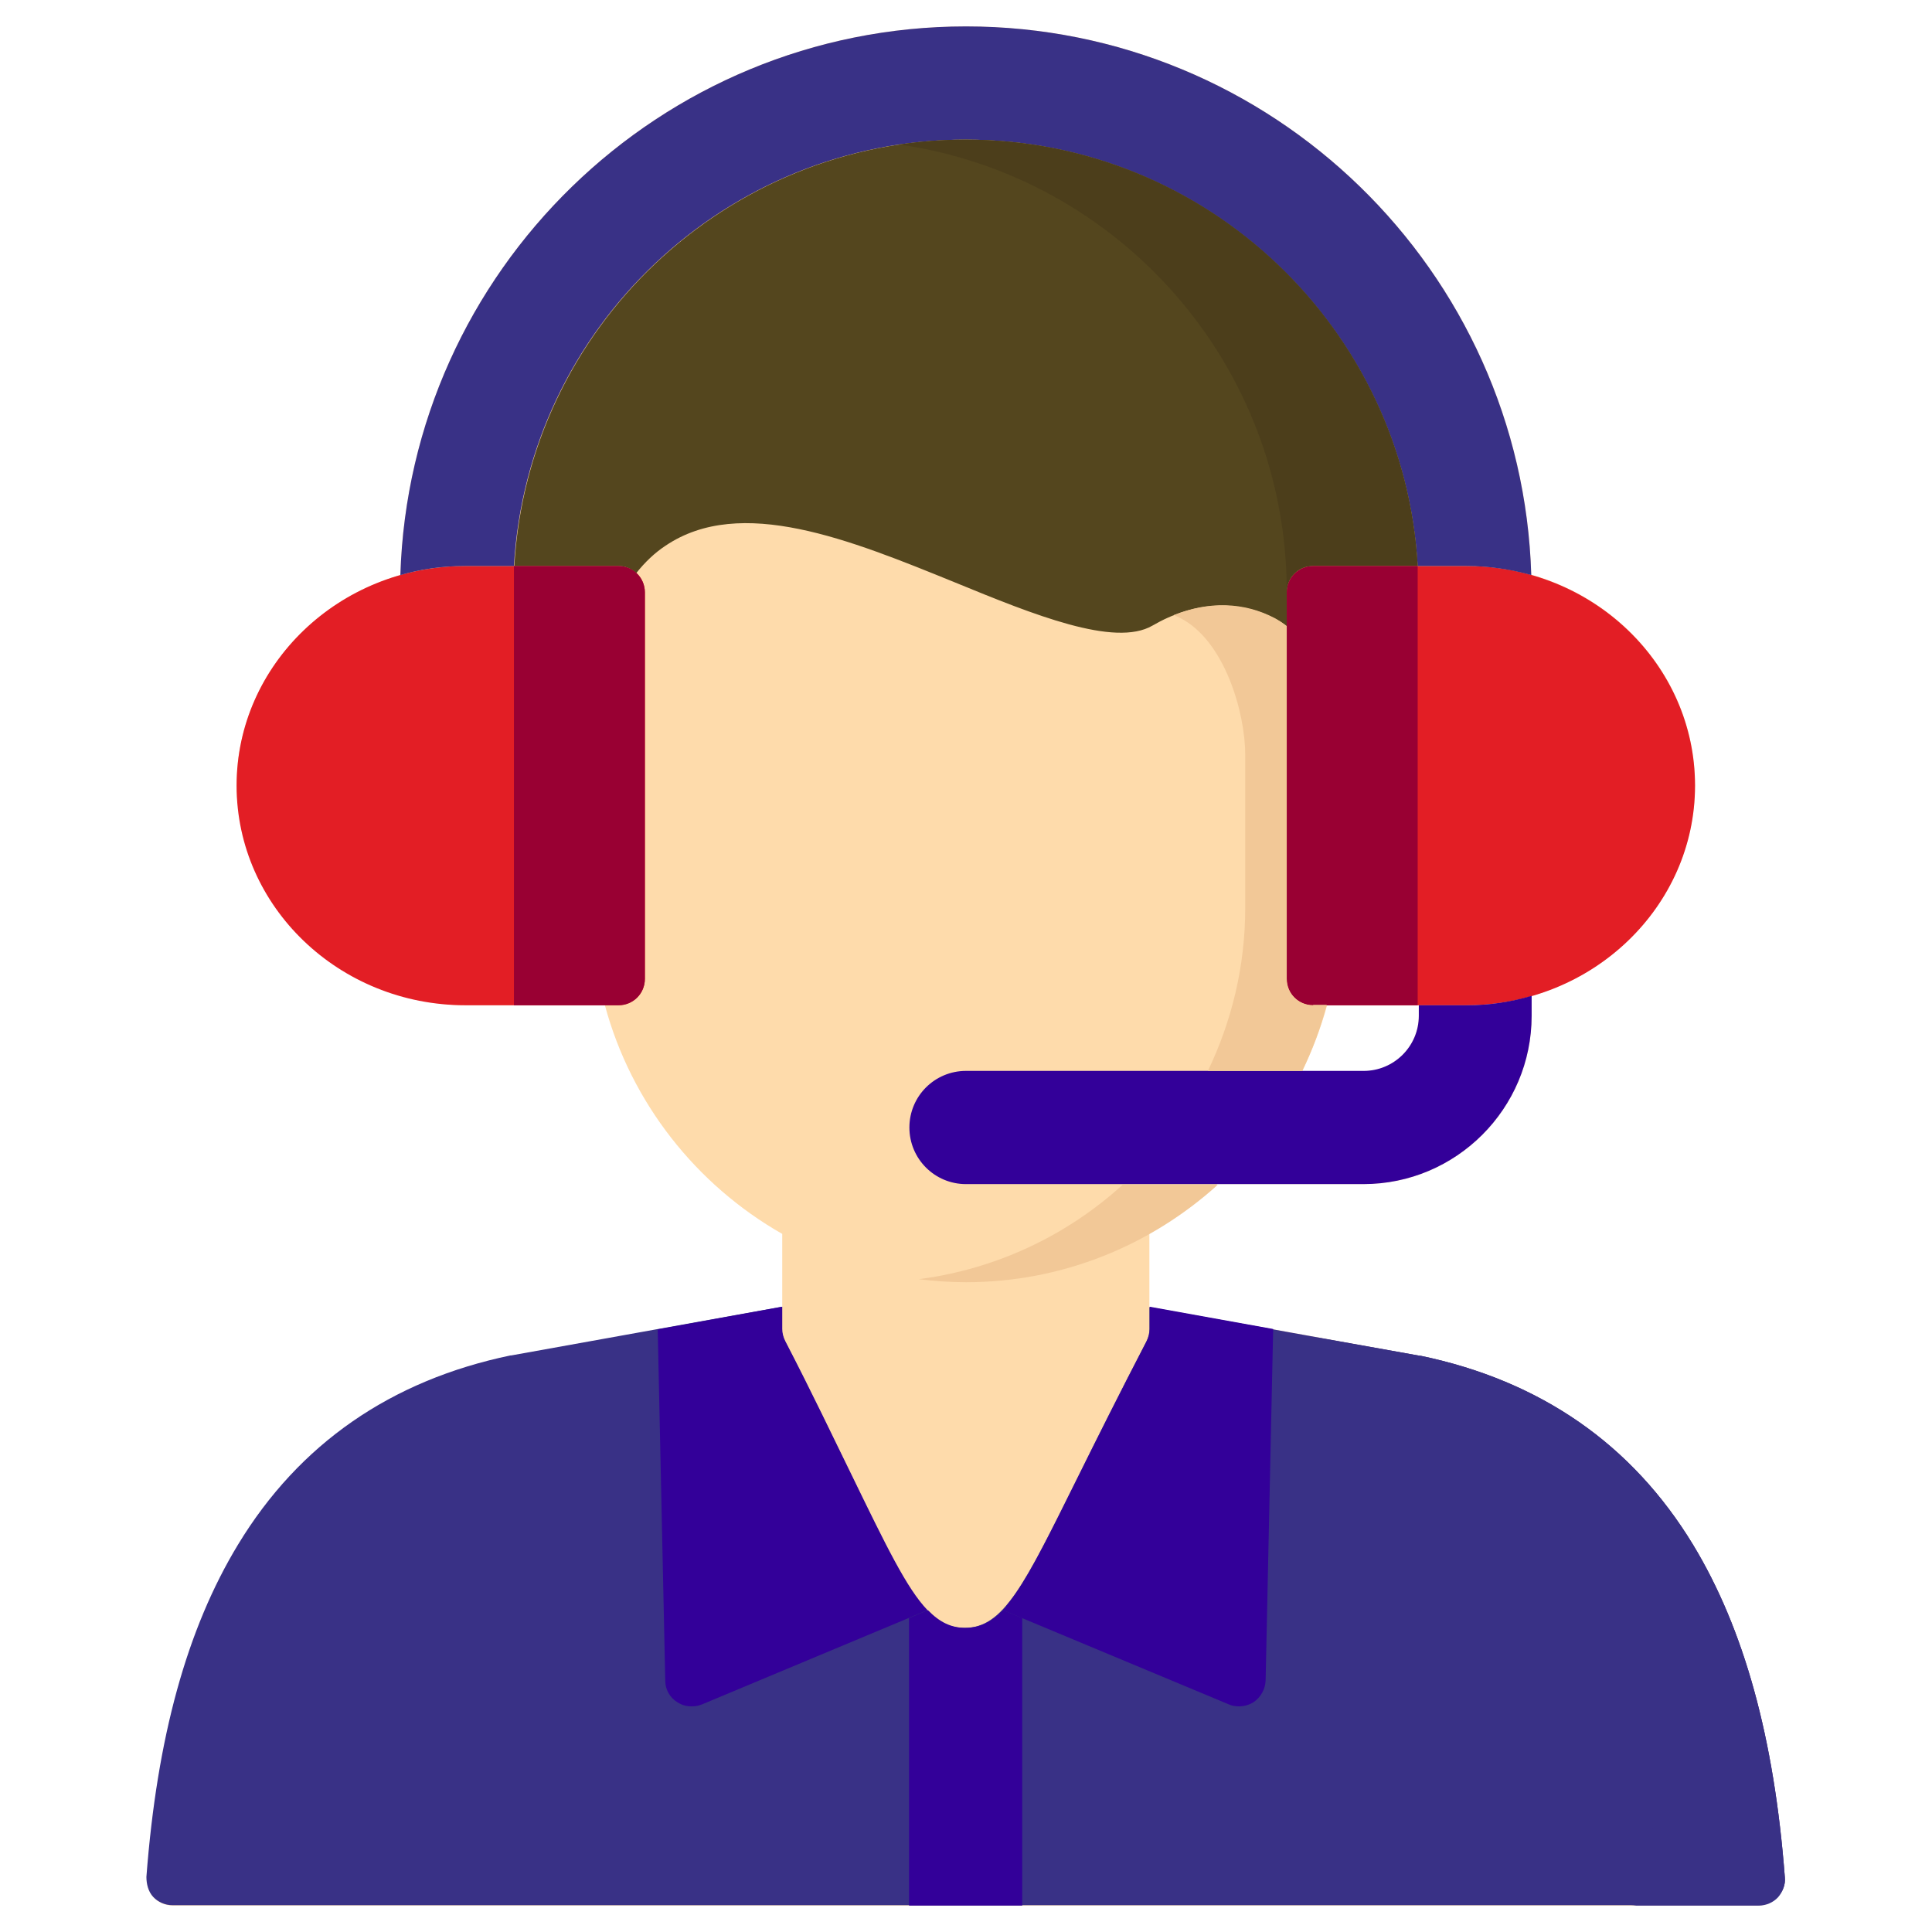 <svg xmlns="http://www.w3.org/2000/svg" id="Layer_1" viewBox="0 0 512 512"><defs><style>      .st0 {        fill: #4c3e1b;      }      .st1 {        fill: #f2c897;      }      .st2 {        fill: #fedbab;      }      .st3 {        fill: #e31e25;      }      .st4 {        fill: #903;      }      .st5 {        fill: #54461e;      }      .st6 {        fill: #393186;      }      .st7 {        fill: #309;      }    </style></defs><path class="st2" d="M473,497.5c-2.8-36.9-10.8-65.8-24.3-88.1-16.2-26.7-40.5-43.5-72.2-50.1h-.2l-71.7-12.9v-19.5c6.5-3.7,12.5-8.1,18-13.1h38.7c24.6,0,44.6-20,44.6-44.6v-5.3c25-7.2,43.3-29.4,43.3-55.8s-18.3-48.7-43.4-55.8c-2.4-80.5-68.7-145.3-149.8-145.3S108.6,71.8,106.1,152.4c-25,7.1-43.4,29.5-43.4,55.8s27.2,58.2,60.6,58.2h37c7,25.9,24.2,47.6,47,60.6v19.4l-71.7,12.9h-.2c-31.7,6.6-56,23.4-72.2,50.1-13.6,22.4-21.5,51.2-24.3,88.1,0,1.9.5,3.9,1.8,5.3s3.2,2.2,5.1,2.2h420.1c1.9,0,3.8-.8,5.1-2.2,1.5-1.5,2.2-3.4,2-5.3h0ZM361.3,283.9h-16.2c2.7-5.6,4.9-11.4,6.6-17.5h24.3v2.8c0,8.1-6.6,14.7-14.7,14.7h0Z"></path><path class="st6" d="M473,497.5c-2.8-36.9-10.8-65.8-24.3-88.1-16.2-26.7-40.5-43.5-72.2-50.1h-.2l-71.7-12.9v5.9c0,1.1-.3,2.2-.8,3.2-7.2,13.9-13.2,25.9-18,35.6-14.5,29.3-19.9,40.3-30.2,40.3h-.1c-10.3,0-15.7-11.1-30-40.7-4.7-9.6-10.4-21.6-17.5-35.3-.5-1-.8-2.1-.8-3.2v-5.9l-71.7,12.9h-.2c-31.7,6.6-56,23.4-72.2,50.1-13.6,22.4-21.5,51.2-24.3,88.1,0,1.9.5,3.9,1.8,5.3s3.2,2.2,5.1,2.2h420.1c1.9,0,3.8-.8,5.1-2.2,1.6-1.4,2.3-3.3,2.1-5.2h0Z"></path><g><path class="st3" d="M163.9,150h-40.6c-33.4,0-60.6,26.1-60.6,58.2s27.2,58.2,60.6,58.2h40.6c3.9,0,7-3.1,7-7v-102.4c0-3.9-3.1-7-7-7h0Z"></path><path class="st3" d="M388.7,150h-40.7c-3.9,0-7,3.1-7,7v102.4c0,3.9,3.1,7,7,7h40.6c33.4,0,60.6-26.1,60.6-58.2s-27.1-58.2-60.5-58.2h0Z"></path></g><path class="st6" d="M375.7,150h12.9c6,0,11.8.9,17.2,2.4-2.4-80.6-68.7-145.4-149.8-145.4S108.6,71.8,106.1,152.4c5.5-1.6,11.2-2.4,17.2-2.4h12.9c3.6-62.9,56-113,119.7-113s116.2,50.1,119.8,113Z"></path><path class="st7" d="M388.7,266.4h-12.7v2.8c0,8.1-6.6,14.6-14.6,14.6h-105.4c-8.3,0-15,6.7-15,15s6.7,15,15,15h105.3c24.6,0,44.6-20,44.6-44.6v-5.3c-5.4,1.6-11.2,2.5-17.2,2.5Z"></path><path class="st1" d="M297.6,313.9c-14.7,13.4-33.4,22.4-54.1,25.1,4.1.5,8.3.8,12.5.8,25.6,0,49-9.8,66.7-25.8h-25.1Z"></path><path class="st5" d="M163.9,150c1.8,0,3.5.7,4.7,1.9,2.3-2.9,4.9-5.4,7.8-7.3,19.9-13.4,48.8-1.6,76.8,9.8,20.7,8.5,42.2,17.2,52.2,11.4,11-6.4,22.5-7,32.4-1.9,1.1.6,2.2,1.3,3.2,2.1v-9c0-3.9,3.1-7,7-7h27.7c-3.6-62.9-56-113-119.7-113s-116.1,50.1-119.7,113h27.6Z"></path><path class="st4" d="M163.9,266.4c3.9,0,7-3.1,7-7v-102.4c0-3.9-3.1-7-7-7h-27.7v116.4h27.7Z"></path><path class="st4" d="M341,157v102.4c0,3.9,3.1,7,7,7h27.7v-116.4h-27.7c-3.8,0-7,3.1-7,7h0Z"></path><path class="st1" d="M348,266.4c-3.9,0-7-3.1-7-7v-93.5c-1-.8-2.1-1.5-3.2-2.1-8.2-4.3-17.5-4.5-26.7-.8.6.3,1.2.5,1.7.8,11.8,6,17.2,25.2,17.2,36.2v40.6c0,15.5-3.6,30.1-9.9,43.2h25c2.7-5.6,4.9-11.4,6.5-17.5h-3.6Z"></path><g><path class="st7" d="M266.9,425.3c-.3.5-.7,1-1.1,1.4l59.9,25c.9.4,1.8.5,2.7.5,1.3,0,2.7-.4,3.8-1.1,1.9-1.3,3.1-3.4,3.2-5.7l2-93.2-32.7-5.9v5.9c0,1.1-.3,2.2-.8,3.2-7.2,13.9-13.2,25.9-18,35.6-8.6,17.3-13.9,28.2-19,34.3h0Z"></path><path class="st7" d="M174.3,352.3l2,93.1c0,2.3,1.2,4.5,3.2,5.7,1.2.8,2.5,1.1,3.8,1.1s1.8-.2,2.7-.5l59.8-25c-5.5-5.7-11-17.1-20.2-36-4.7-9.6-10.4-21.6-17.5-35.3-.5-1-.8-2.1-.8-3.2v-5.9l-33,6h0Z"></path></g><path class="st7" d="M265.8,426.7c-3.1,3.2-6.2,4.7-9.9,4.7h-.1c-3.7,0-6.8-1.5-9.9-4.7l-5,2.1v76.2h30v-76.2l-5.1-2.1h0Z"></path><path class="st0" d="M256,37c-6,0-11.9.4-17.7,1.3,58.1,8.3,102.7,58.2,102.7,118.5h0c0-3.8,3.1-6.9,7-6.9h27.7c-3.6-62.8-55.9-112.9-119.7-112.9h0Z"></path><path class="st6" d="M473,497.5c-2.8-36.9-10.8-65.8-24.3-88.1-16.2-26.7-40.5-43.5-72.2-50.1h-.2l-27-4.8c28.4,7.8,50.4,24.8,65.4,50.6,13.6,23.4,21.5,53.5,24.3,92.1.1,2-.5,4-1.8,5.5s-3.2,2.3-5.1,2.3h34c1.9,0,3.8-.8,5.1-2.2,1.3-1.5,2-3.4,1.8-5.3h0Z"></path></svg>